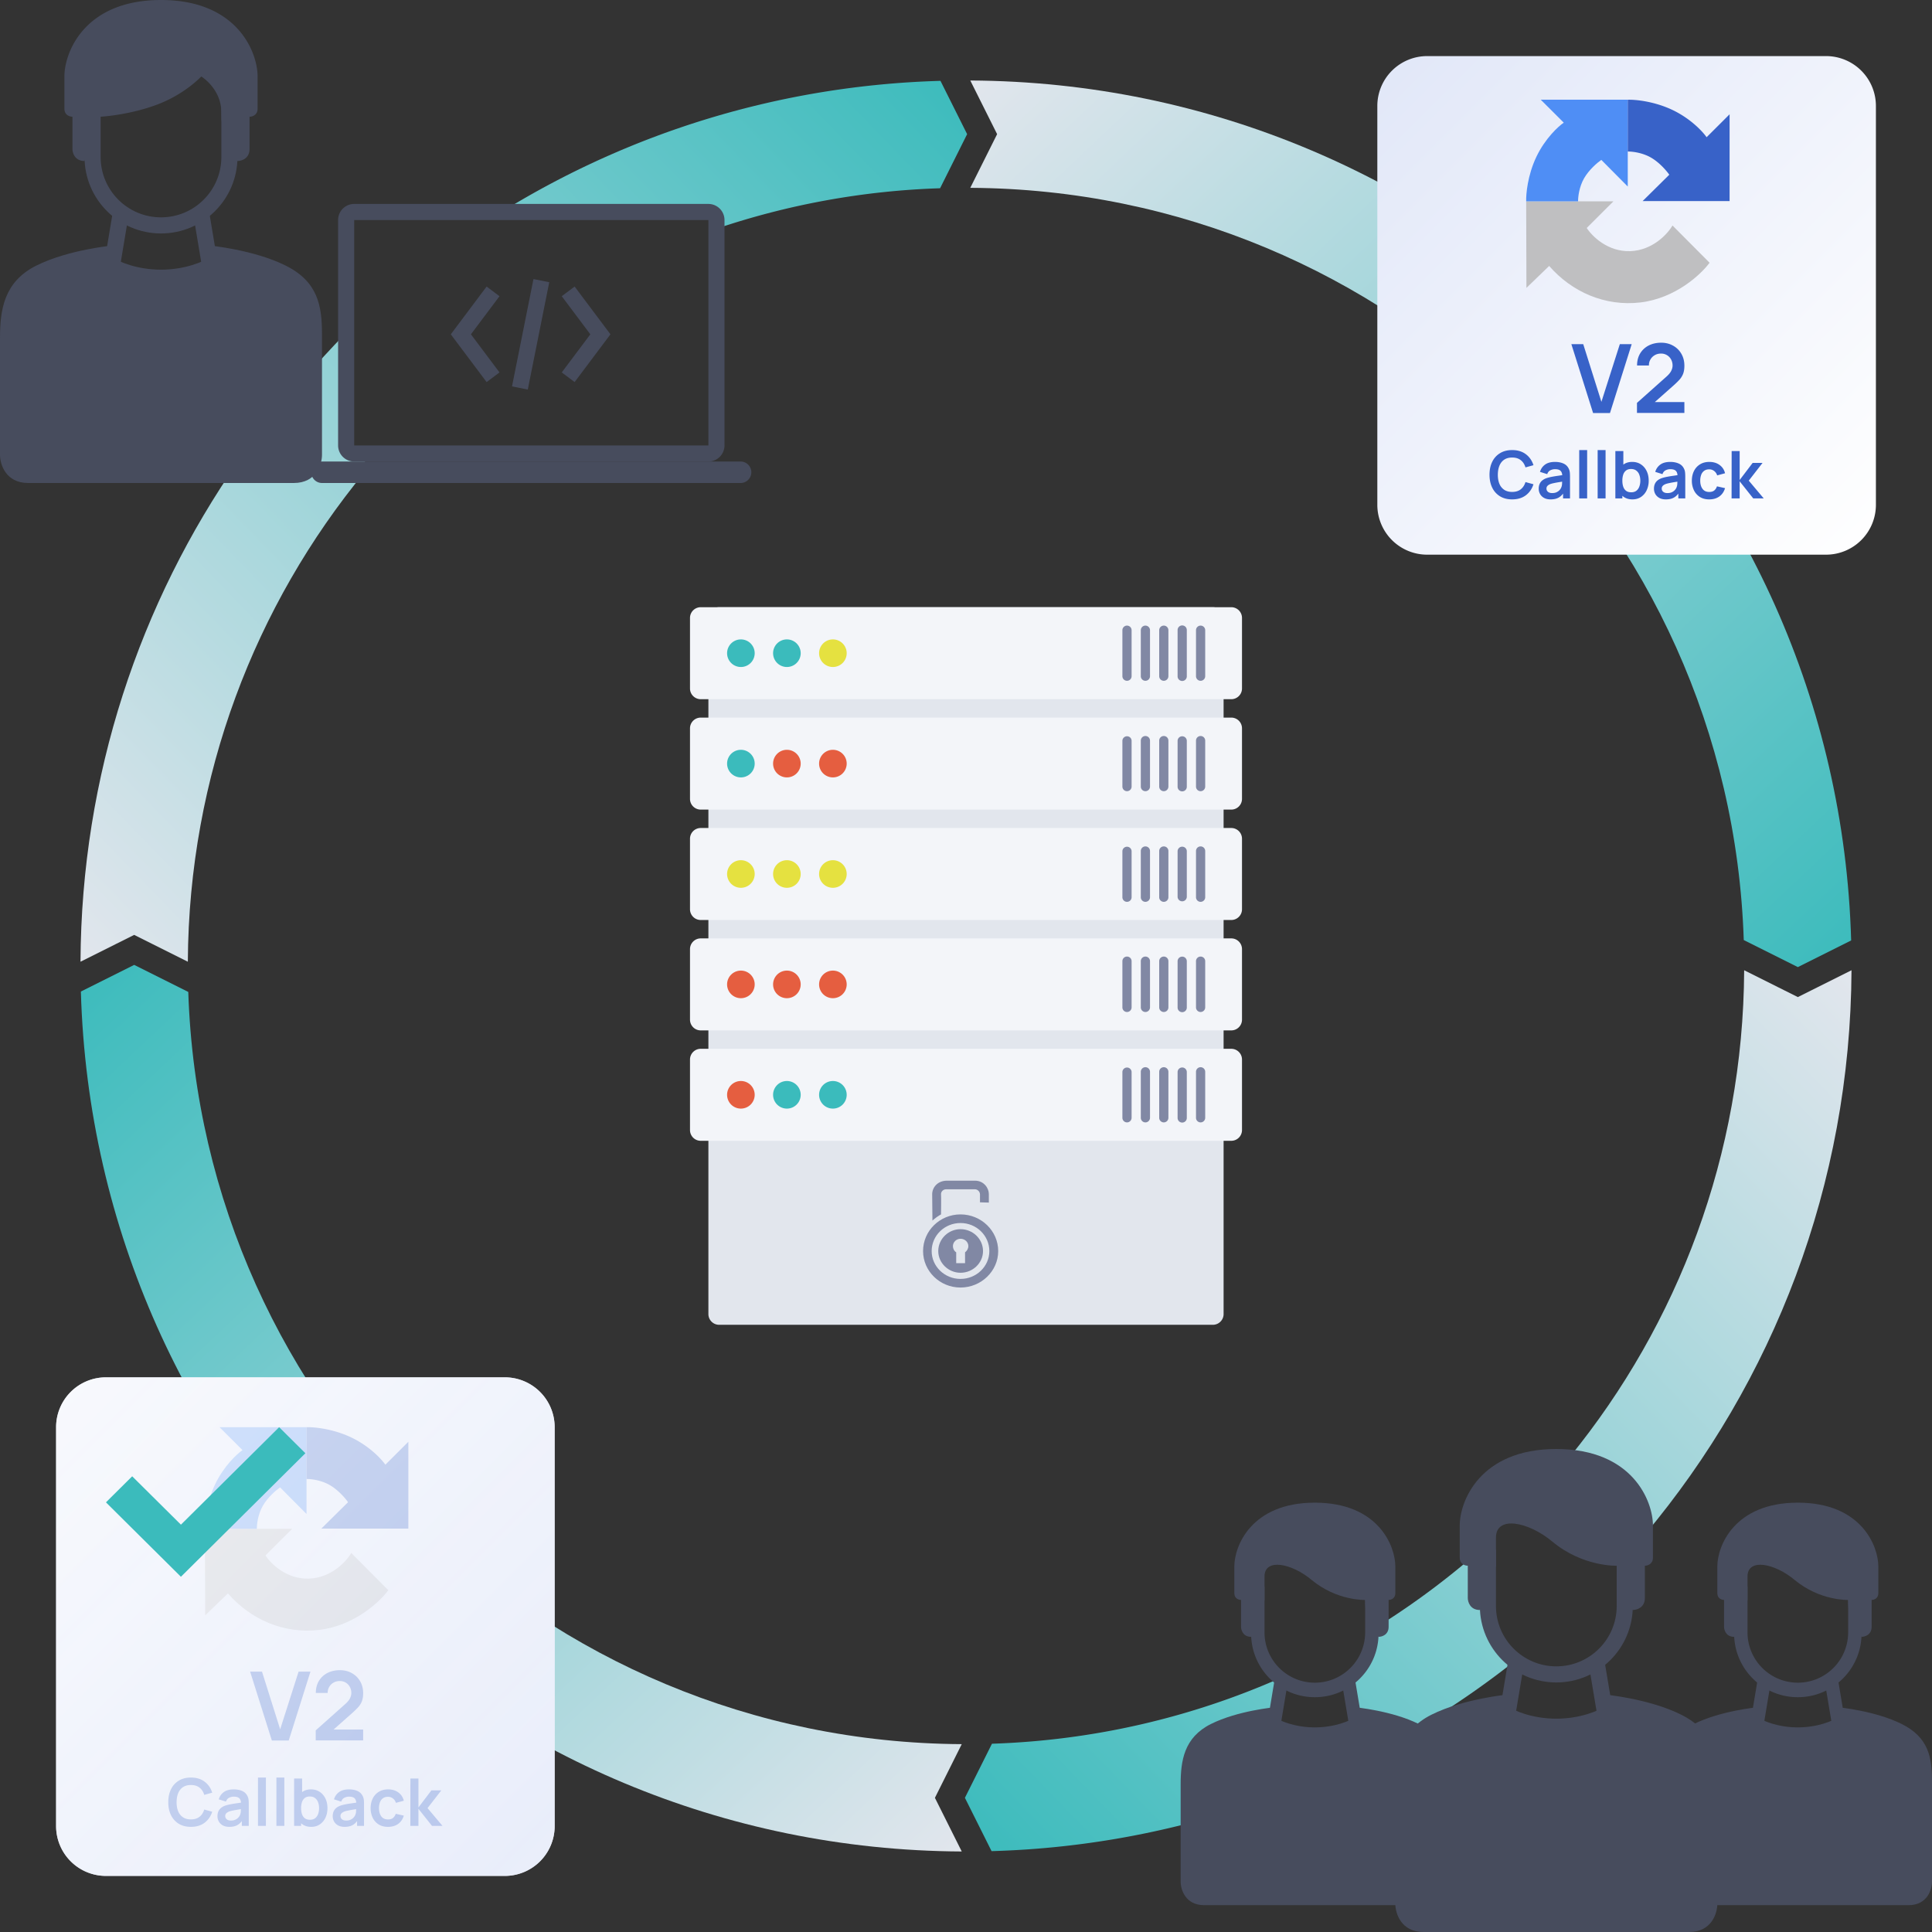 <svg width="310" height="310" fill="none" xmlns="http://www.w3.org/2000/svg"><rect width="100%" height="100%" fill="#333333" stroke="none"/><path d="m30.21 159.162-8.68-4.34-8.553 4.276c2.163 76.348 64.554 137.619 141.34 137.982l-4.305-8.609 4.306-8.613c-67.252-.361-121.919-53.891-124.108-120.696z" fill="url(#a)"/><path d="M263.934 246.225c20.556-24.519 32.987-56.081 33.15-90.542l-8.61 4.305-8.613-4.306c-.159 29.611-10.625 56.783-27.994 78.11l12.067 12.433z" fill="url(#b)"/><path d="m216.142 270.389 3.875 10.978a142.248 142.248 0 0 0 22.82-14.68l-3.875-6.632-2.11-10.763a125.417 125.417 0 0 1-16.835 12.326l-1.291 5.326-2.584 3.445z" fill="url(#c)"/><path d="m159.165 279.791-4.34 8.679 4.277 8.553a141.803 141.803 0 0 0 39.387-6.72l5.598-10.011 1.291-11.012c-14.21 6.273-29.812 9.974-46.213 10.511z" fill="url(#d)"/><path d="m279.796 150.835 8.679 4.34 8.553-4.277c-2.164-76.347-64.555-137.619-141.34-137.981l4.305 8.609-4.307 8.613c67.253.36 121.921 53.89 124.11 120.696z" fill="url(#e)"/><path d="m150.842 30.205 4.339-8.68-4.278-8.552c-25.766.73-49.813 8.32-70.382 21.007h33.146l1.298 2.715a124.514 124.514 0 0 1 35.877-6.49z" fill="url(#f)"/><path d="M55.972 52.958c-.861.861-3.272 3.358-6.028 6.459v15.93h8.611v-2.153l-2.583-.86V52.958z" fill="url(#g)"/><path d="M38.32 73.898c-15.894 22.822-25.262 50.528-25.404 80.414l8.61-4.304 8.613 4.306c.16-29.85 10.795-57.222 28.416-78.625L38.32 73.898z" fill="url(#h)"/><path d="M113.667 99.15c0-.95.771-1.722 1.722-1.722h79.222c.951 0 1.722.772 1.722 1.723v111.698c0 .951-.771 1.722-1.722 1.722h-79.222a1.722 1.722 0 0 1-1.722-1.722V99.15z" fill="#E2E6ED"/><path fill-rule="evenodd" clip-rule="evenodd" d="M154.119 194.857c3.328 0 6.048 2.648 6.048 5.888 0 3.2-2.72 5.847-6.048 5.847-3.329 0-6.008-2.647-6.008-5.847 0-3.24 2.679-5.888 6.008-5.888zm-4.506.988s.366-.316.69-.553c.325-.237.69-.435.69-.435s.041-2.845 0-3.279c0-.395.366-.751.812-.751h4.628c.405 0 .811.356.811.83v1.264l1.421.04v-1.383c0-.909-.771-2.134-2.232-2.134h-4.466c-1.583 0-2.394 1.146-2.394 2.173 0 1.067.04 4.228.04 4.228zm4.506 1.383c1.989 0 3.612 1.58 3.612 3.517 0 1.896-1.623 3.477-3.612 3.477-1.949 0-3.572-1.581-3.572-3.477 0-1.937 1.623-3.517 3.572-3.517zm0 1.541c.69 0 1.258.514 1.258 1.185 0 .395-.243.791-.528.988v1.739h-1.42v-1.739c-.325-.197-.528-.593-.528-.988 0-.671.568-1.185 1.218-1.185zm0-2.529c2.557 0 4.627 2.015 4.627 4.505 0 2.449-2.07 4.464-4.627 4.464s-4.628-2.015-4.628-4.464c0-2.49 2.071-4.505 4.628-4.505z" fill="#8188A4"/><path d="M110.714 170.008c0-.951.771-1.722 1.723-1.722h85.127c.951 0 1.722.771 1.722 1.722v11.317c0 .951-.771 1.723-1.722 1.723h-85.127a1.723 1.723 0 0 1-1.723-1.723v-11.317z" fill="#F3F5F9"/><path d="M191.905 171.976a.74.74 0 0 1 .738-.738.74.74 0 0 1 .738.738v7.381a.74.74 0 0 1-.738.738.74.74 0 0 1-.738-.738v-7.381zm-2.953 0a.74.74 0 0 1 1.477 0v7.381a.739.739 0 1 1-1.477 0v-7.381zm-2.952 0a.74.74 0 0 1 .738-.738.74.74 0 0 1 .738.738v7.381a.74.74 0 0 1-.738.738.74.74 0 0 1-.738-.738v-7.381zm-2.952 0a.74.74 0 0 1 .738-.738.74.74 0 0 1 .738.738v7.381a.74.74 0 0 1-.738.738.74.74 0 0 1-.738-.738v-7.381zm-2.953 0a.74.74 0 0 1 1.476 0v7.381a.74.74 0 0 1-.738.738.74.74 0 0 1-.738-.738v-7.381z" fill="#8188A4"/><path d="M118.833 177.881a2.214 2.214 0 1 0 0-4.427 2.214 2.214 0 0 0 0 4.427z" fill="#E55E40"/><path d="M126.214 177.881a2.214 2.214 0 1 0 0-4.427 2.214 2.214 0 0 0 0 4.427zm7.381 0a2.214 2.214 0 1 0 0-4.427 2.214 2.214 0 0 0 0 4.427z" fill="#3BBBBC"/><path d="M110.714 152.294c0-.951.771-1.723 1.723-1.723h85.127c.951 0 1.722.772 1.722 1.723v11.317c0 .951-.771 1.722-1.722 1.722h-85.127a1.714 1.714 0 0 1-1.218-.504 1.732 1.732 0 0 1-.505-1.218v-11.317z" fill="#F3F5F9"/><path d="M191.905 154.262a.739.739 0 1 1 1.476 0v7.381a.74.74 0 0 1-.738.738.74.74 0 0 1-.738-.738v-7.381zm-2.953 0a.739.739 0 1 1 1.477 0v7.381a.739.739 0 1 1-1.477 0v-7.381zm-2.952 0a.739.739 0 1 1 1.476 0v7.381a.74.74 0 0 1-.738.738.74.74 0 0 1-.738-.738v-7.381zm-2.952 0a.739.739 0 1 1 1.476 0v7.381a.74.74 0 0 1-.738.738.74.74 0 0 1-.738-.738v-7.381zm-2.953 0a.739.739 0 1 1 1.476 0v7.381a.74.74 0 0 1-.738.738.74.74 0 0 1-.738-.738v-7.381z" fill="#8188A4"/><path d="M118.833 160.166a2.214 2.214 0 1 0 0-4.427 2.214 2.214 0 0 0 0 4.427zm7.381 0a2.214 2.214 0 1 0 0-4.427 2.214 2.214 0 0 0 0 4.427zm7.381 0a2.214 2.214 0 1 0 0-4.427 2.214 2.214 0 0 0 0 4.427z" fill="#E55E40"/><path d="M110.714 134.579c0-.951.771-1.722 1.723-1.722h85.127c.951 0 1.722.771 1.722 1.722v11.318c0 .951-.771 1.722-1.722 1.722h-85.127a1.714 1.714 0 0 1-1.218-.504 1.732 1.732 0 0 1-.505-1.218v-11.318z" fill="#F3F5F9"/><path d="M191.905 136.547a.74.74 0 0 1 .738-.738.74.74 0 0 1 .738.738v7.381a.737.737 0 0 1-.202.547.743.743 0 0 1-.536.231.743.743 0 0 1-.738-.778v-7.381zm-2.953 0a.74.74 0 0 1 1.477 0v7.381a.742.742 0 0 1-.739.693.742.742 0 0 1-.738-.693v-7.381zm-2.952 0a.74.74 0 0 1 .738-.738.74.74 0 0 1 .738.738v7.381a.739.739 0 1 1-1.476 0v-7.381zm-2.952 0a.74.74 0 0 1 .738-.738.74.74 0 0 1 .738.738v7.381a.737.737 0 0 1-.202.547.743.743 0 0 1-.536.231.743.743 0 0 1-.738-.778v-7.381zm-2.953 0a.74.74 0 0 1 1.476 0v7.381a.739.739 0 1 1-1.476 0v-7.381z" fill="#8188A4"/><path d="M118.833 142.452a2.214 2.214 0 1 0 0-4.427 2.214 2.214 0 0 0 0 4.427zm7.381 0a2.214 2.214 0 1 0 0-4.427 2.214 2.214 0 0 0 0 4.427zm7.381 0a2.214 2.214 0 1 0 0-4.427 2.214 2.214 0 0 0 0 4.427z" fill="#E5E140"/><path d="M110.714 116.865c0-.951.771-1.722 1.723-1.722h85.127c.951 0 1.722.771 1.722 1.722v11.317c0 .952-.771 1.723-1.722 1.723h-85.127a1.72 1.72 0 0 1-1.723-1.723v-11.317z" fill="#F3F5F9"/><path d="M191.905 118.833a.74.74 0 0 1 .738-.738.74.74 0 0 1 .738.738v7.381a.74.74 0 0 1-.738.738.74.74 0 0 1-.738-.738v-7.381zm-2.953 0a.74.74 0 0 1 1.477 0v7.381a.739.739 0 1 1-1.477 0v-7.381zm-2.952 0a.74.74 0 0 1 .738-.738.74.74 0 0 1 .738.738v7.381a.74.74 0 0 1-.738.738.74.74 0 0 1-.738-.738v-7.381zm-2.952 0a.74.74 0 0 1 .738-.738.74.74 0 0 1 .738.738v7.381a.74.74 0 0 1-.738.738.74.74 0 0 1-.738-.738v-7.381zm-2.953 0a.743.743 0 0 1 1.247-.498.743.743 0 0 1 .229.498v7.381a.74.74 0 0 1-.738.738.74.74 0 0 1-.738-.738v-7.381z" fill="#8188A4"/><path d="M118.833 124.738a2.214 2.214 0 1 0 0-4.427 2.214 2.214 0 0 0 0 4.427z" fill="#3BBBBC"/><path d="M126.214 124.738a2.214 2.214 0 1 0 0-4.427 2.214 2.214 0 0 0 0 4.427zm7.381 0a2.214 2.214 0 1 0 0-4.427 2.214 2.214 0 0 0 0 4.427z" fill="#E55E40"/><path d="M110.714 99.15c0-.95.771-1.721 1.722-1.721h85.127c.952 0 1.723.77 1.723 1.722v11.317c0 .952-.771 1.723-1.723 1.723h-85.127a1.733 1.733 0 0 1-1.218-.505 1.713 1.713 0 0 1-.504-1.218V99.15z" fill="#F3F5F9"/><path d="M191.905 101.119a.74.74 0 0 1 .738-.738.74.74 0 0 1 .738.738v7.381a.74.74 0 0 1-.738.738.74.74 0 0 1-.738-.738v-7.381zm-2.953 0a.739.739 0 1 1 1.477 0v7.381a.739.739 0 1 1-1.477 0v-7.381zm-2.952 0a.74.74 0 0 1 .738-.738.74.74 0 0 1 .738.738v7.381a.74.74 0 0 1-.738.738.74.74 0 0 1-.738-.738v-7.381zm-2.952 0a.74.74 0 0 1 .738-.738.74.74 0 0 1 .738.738v7.381a.74.74 0 0 1-.738.738.74.74 0 0 1-.738-.738v-7.381zm-2.953 0a.74.74 0 0 1 .738-.738.74.74 0 0 1 .738.738v7.381a.74.74 0 0 1-.738.738.74.74 0 0 1-.738-.738v-7.381z" fill="#8188A4"/><path d="M118.833 107.024a2.214 2.214 0 1 0 0-4.427 2.214 2.214 0 0 0 0 4.427zm7.381 0a2.214 2.214 0 1 0 0-4.427 2.214 2.214 0 0 0 0 4.427z" fill="#3BBBBC"/><path d="M133.595 107.024a2.214 2.214 0 1 0 0-4.427 2.214 2.214 0 0 0 0 4.427z" fill="#E5E140"/><path d="M266.944 301.927c0 1.256.754 3.767 3.768 3.767h35.521c3.013 0 3.767-2.511 3.767-3.767v-16.146c0-3.767-.538-6.996-4.844-9.149-4.305-2.153-10.226-2.691-10.226-2.691-1.076 0-.269.897 0 1.615-.807.538-3.229 1.614-6.458 1.614s-5.651-1.076-6.458-1.614c.448-.718 1.507-1.615 0-1.615 0 0-5.92.538-10.226 2.691-4.323 2.161-4.844 5.92-4.844 9.687v15.608z" fill="#474C5D"/><path fill-rule="evenodd" clip-rule="evenodd" d="M280.399 254.566v7.535a8.075 8.075 0 0 0 16.146 0v-7.535h2.153v7.535c0 5.647-4.578 10.225-10.226 10.225-5.647 0-10.226-4.578-10.226-10.225v-7.535h2.153z" fill="#474C5D"/><path fill-rule="evenodd" clip-rule="evenodd" d="M293.677 268.574a1.08 1.08 0 0 1 1.09.491c.075.12.126.254.149.393l1.076 6.459a1.08 1.08 0 0 1-.492 1.09 1.06 1.06 0 0 1-.392.148 1.06 1.06 0 0 1-.42-.013 1.06 1.06 0 0 1-.67-.478 1.074 1.074 0 0 1-.149-.393l-1.077-6.459a1.08 1.08 0 0 1 .492-1.09 1.09 1.09 0 0 1 .393-.148zm-10.41 0a1.075 1.075 0 0 0-1.239.884l-1.076 6.459a1.08 1.08 0 0 0 .492 1.09 1.066 1.066 0 0 0 .812.135 1.06 1.06 0 0 0 .671-.478 1.09 1.09 0 0 0 .148-.393l1.077-6.459a1.08 1.08 0 0 0-.492-1.09 1.083 1.083 0 0 0-.393-.148z" fill="#474C5D"/><path d="M276.632 261.024c0 .538.323 1.615 1.614 1.615l2.153-5.92v-3.768c0-2.96 4.306-2.152 7.535.539 4.077 3.397 8.611 3.229 8.611 3.229 0 3.875 1.435 5.382 2.153 5.92.538 0 1.614-.323 1.614-1.615v-4.305c.359 0 1.077-.216 1.077-1.077v-4.305c0-3.229-2.691-10.226-12.917-10.226-10.226 0-12.917 6.997-12.917 10.226v4.305c0 .861.718 1.077 1.077 1.077v4.305zm-87.188 40.903c0 1.256.754 3.767 3.768 3.767h35.521c3.013 0 3.767-2.511 3.767-3.767v-16.146c0-3.767-.538-6.996-4.844-9.149-4.305-2.153-10.226-2.691-10.226-2.691-1.076 0-.269.897 0 1.615-.807.538-3.229 1.614-6.458 1.614s-5.651-1.076-6.458-1.614c.448-.718 1.507-1.615 0-1.615 0 0-5.92.538-10.226 2.691-4.323 2.161-4.844 5.92-4.844 9.687v15.608z" fill="#474C5D"/><path fill-rule="evenodd" clip-rule="evenodd" d="M202.899 254.566v7.535a8.075 8.075 0 0 0 16.146 0v-7.535h2.153v7.535c0 5.647-4.578 10.225-10.226 10.225-5.647 0-10.226-4.578-10.226-10.225v-7.535h2.153z" fill="#474C5D"/><path fill-rule="evenodd" clip-rule="evenodd" d="M216.177 268.574a1.08 1.08 0 0 1 1.09.491c.075.12.126.254.149.393l1.076 6.459a1.08 1.08 0 0 1-.492 1.09 1.06 1.06 0 0 1-.392.148 1.06 1.06 0 0 1-.42-.013 1.06 1.06 0 0 1-.67-.478 1.074 1.074 0 0 1-.149-.393l-1.077-6.459a1.08 1.08 0 0 1 .492-1.09 1.09 1.09 0 0 1 .393-.148zm-10.41 0a1.075 1.075 0 0 0-1.239.884l-1.076 6.459a1.08 1.08 0 0 0 .492 1.09 1.066 1.066 0 0 0 .812.135 1.06 1.06 0 0 0 .671-.478 1.09 1.09 0 0 0 .148-.393l1.077-6.459a1.08 1.08 0 0 0-.492-1.09 1.083 1.083 0 0 0-.393-.148z" fill="#474C5D"/><path d="M199.132 261.024c0 .538.323 1.615 1.614 1.615l2.153-5.92v-3.768c0-2.96 4.306-2.152 7.535.539 4.077 3.397 8.611 3.229 8.611 3.229 0 3.875 1.435 5.382 2.153 5.92.538 0 1.614-.323 1.614-1.615v-4.305c.359 0 1.077-.216 1.077-1.077v-4.305c0-3.229-2.691-10.226-12.917-10.226-10.226 0-12.917 6.997-12.917 10.226v4.305c0 .861.718 1.077 1.077 1.077v4.305zm24.757 44.455c0 1.507.904 4.521 4.521 4.521h42.625c3.616 0 4.52-3.014 4.52-4.521v-19.375c0-4.521-.645-8.396-5.812-10.979-5.167-2.583-12.271-3.229-12.271-3.229-1.292 0-.323 1.076 0 1.937-.969.646-3.875 1.938-7.75 1.938s-6.781-1.292-7.75-1.938c.538-.861 1.808-1.937 0-1.937 0 0-7.104.646-12.271 3.229-5.187 2.594-5.812 7.104-5.812 11.625v18.729z" fill="#474C5D"/><path fill-rule="evenodd" clip-rule="evenodd" d="M240.035 248.646v9.042c0 5.35 4.337 9.687 9.687 9.687s9.688-4.337 9.688-9.687v-9.042h2.583v9.042c0 6.776-5.494 12.27-12.271 12.27-6.777 0-12.271-5.494-12.271-12.27v-9.042h2.584z" fill="#474C5D"/><path fill-rule="evenodd" clip-rule="evenodd" d="M255.968 265.455a1.293 1.293 0 0 1 1.487 1.062l1.291 7.75a1.297 1.297 0 0 1-.591 1.308 1.29 1.29 0 0 1-1.957-.884l-1.292-7.75a1.293 1.293 0 0 1 1.062-1.486zm-12.492 0a1.278 1.278 0 0 0-.963.223 1.295 1.295 0 0 0-.523.839l-1.292 7.75a1.296 1.296 0 0 0 1.068 1.452 1.294 1.294 0 0 0 1.48-1.028l1.292-7.75a1.293 1.293 0 0 0-1.062-1.486z" fill="#474C5D"/><path d="M235.514 256.396c0 .646.387 1.937 1.937 1.937l2.584-7.104v-4.521c0-3.552 5.166-2.583 9.041.646 4.893 4.077 10.334 3.875 10.334 3.875 0 4.65 1.722 6.459 2.583 7.104.646 0 1.937-.387 1.937-1.937v-5.167c.431 0 1.292-.258 1.292-1.291v-5.167c0-3.875-3.229-12.271-15.5-12.271s-15.5 8.396-15.5 12.271v5.167c0 1.033.861 1.291 1.292 1.291v5.167zM0 72.98c0 1.506.904 4.52 4.52 4.52h42.626c3.617 0 4.52-3.014 4.52-4.52V53.603c0-4.52-.645-8.396-5.812-10.979-5.166-2.583-12.27-3.23-12.27-3.23-1.292 0-.324 1.077 0 1.938-.97.646-3.876 1.938-7.75 1.938-3.876 0-6.782-1.292-7.75-1.938.538-.86 1.808-1.937 0-1.937 0 0-7.105.646-12.271 3.229C.625 45.219 0 49.729 0 54.25v18.73z" fill="#474C5D"/><path fill-rule="evenodd" clip-rule="evenodd" d="M16.146 9.042v16.145c0 5.35 4.337 9.688 9.687 9.688s9.688-4.337 9.688-9.688V9.043h2.583v16.145c0 6.777-5.494 12.271-12.27 12.271-6.778 0-12.271-5.493-12.271-12.27V9.041l2.583.001z" fill="#474C5D"/><path fill-rule="evenodd" clip-rule="evenodd" d="M32.08 32.955a1.292 1.292 0 0 1 1.486 1.062l1.29 7.75a1.292 1.292 0 0 1-2.547.424l-1.291-7.75a1.293 1.293 0 0 1 1.06-1.486h.002zm-12.493 0a1.29 1.29 0 0 0-1.486 1.062l-1.292 7.75a1.294 1.294 0 0 0 1.569 1.503 1.293 1.293 0 0 0 .979-1.079l1.292-7.75a1.29 1.29 0 0 0-1.062-1.486z" fill="#474C5D"/><path d="M11.625 23.896c0 .646.387 1.937 1.938 1.937l2.583-7.104s4.52-.242 9.041-1.937c4.521-1.696 7.105-4.521 7.105-4.521s3.229 1.937 3.229 5.812c0 4.65 1.722 7.105 2.583 7.75.646 0 1.938-.387 1.938-1.937v-5.167c.43 0 1.291-.258 1.291-1.291V12.27c0-3.874-3.229-12.27-15.5-12.27-12.27 0-15.5 8.396-15.5 12.27v5.168c0 1.033.861 1.291 1.292 1.291v5.167zm38.319 51.882c0-.951.771-1.723 1.723-1.723h67.166a1.722 1.722 0 1 1 0 3.445H51.667a1.723 1.723 0 0 1-1.723-1.722z" fill="#474C5D"/><path fill-rule="evenodd" clip-rule="evenodd" d="M113.667 35.306H56.833v36.166h56.834V35.306zm-56.834-2.584a2.582 2.582 0 0 0-2.583 2.584v36.166a2.585 2.585 0 0 0 2.583 2.584h56.834a2.586 2.586 0 0 0 2.583-2.584V35.306a2.585 2.585 0 0 0-2.583-2.584H56.833z" fill="#474C5D"/><path fill-rule="evenodd" clip-rule="evenodd" d="m82.154 62 3.444-17.222 2.533.507-3.444 17.222L82.154 62zm12.568-8.358-4.585-6.114 2.067-1.55 5.747 7.664-5.747 7.664-2.067-1.55 4.585-6.114zm-19.159 0 4.585 6.114-2.067 1.55-5.748-7.664 5.748-7.664 2.067 1.55-4.585 6.114z" fill="#474C5D"/><path d="M221 17a8.001 8.001 0 0 1 8-8h64a8 8 0 0 1 8 8v64a8.001 8.001 0 0 1-8 8h-64a8 8 0 0 1-8-8V17z" fill="url(#i)"/><path d="M258.883 32.304h-13.999l.039 13.89 3.649-3.522c3.648 4.195 8.986 6.522 14.634 5.857 5.647-.665 9.755-4.524 11.104-6.371l-5.949-5.976c-.753 1.32-3.165 3.99-6.781 4.116-3.617.127-6.16-2.427-6.98-3.72l4.283-4.274z" fill="#BFBFC1"/><path d="M247.224 16h13.959v13.93l-4.243-4.274c-.595.409-1.983 1.575-2.776 2.968-.793 1.393-.965 3.02-.952 3.68h-8.328c-.039-1.16.23-4.179 1.626-7.123s3.516-4.894 4.402-5.5L247.224 16z" fill="#4F8EF5"/><path d="M277.522 18.338v13.93h-13.959l4.283-4.234c-.41-.594-1.578-1.979-2.974-2.77-1.396-.792-3.028-.963-3.688-.95v-8.31c1.163-.04 4.187.229 7.138 1.622 2.95 1.393 4.904 3.509 5.512 4.393l3.688-3.68zM255.62 66.274l-3.486-11.055h1.904l2.917 9.258 2.956-9.258h1.904l-3.486 11.055h-2.709zm7.041-.016v-1.612l4.729-4.214c.368-.328.624-.638.768-.93.143-.29.215-.572.215-.844a2 2 0 0 0-.238-.982 1.802 1.802 0 0 0-1.62-.944c-.384 0-.724.09-1.021.268-.292.174-.52.407-.683.699a1.784 1.784 0 0 0-.231.944h-1.904c0-.737.164-1.38.492-1.927a3.414 3.414 0 0 1 1.366-1.274c.584-.302 1.257-.453 2.019-.453.706 0 1.341.159 1.904.476a3.423 3.423 0 0 1 1.328 1.305c.322.553.484 1.19.484 1.911 0 .528-.072.97-.215 1.329a3.138 3.138 0 0 1-.645.99c-.282.302-.632.637-1.052 1.005l-3.355 2.971-.168-.46h5.435v1.742h-7.608zM242.635 80.13c-.76 0-1.411-.166-1.952-.497a3.304 3.304 0 0 1-1.25-1.392c-.289-.595-.433-1.284-.433-2.068s.144-1.474.433-2.068a3.27 3.27 0 0 1 1.25-1.387c.541-.334 1.192-.501 1.952-.501.875 0 1.605.22 2.189.659.583.436.993 1.025 1.229 1.767l-1.282.353c-.148-.495-.399-.882-.754-1.16-.356-.281-.816-.422-1.382-.422-.51 0-.936.114-1.277.343-.338.228-.593.55-.765.965-.169.412-.255.895-.258 1.45 0 .556.084 1.042.253 1.457a2.1 2.1 0 0 0 .77.96c.341.228.767.343 1.277.343.566 0 1.026-.141 1.382-.422.355-.282.606-.669.754-1.16l1.282.353c-.236.742-.646 1.332-1.229 1.772-.584.436-1.314.654-2.189.654zm6.169 0c-.411 0-.76-.078-1.044-.233a1.636 1.636 0 0 1-.649-.628 1.747 1.747 0 0 1-.217-.86c0-.274.046-.52.138-.738.091-.222.232-.412.422-.57a2.21 2.21 0 0 1 .738-.395 7.04 7.04 0 0 1 .802-.2c.309-.06.643-.115 1.002-.164.362-.053.74-.11 1.134-.17l-.453.26c.003-.395-.085-.685-.264-.871-.179-.187-.482-.28-.907-.28-.257 0-.505.06-.744.18s-.406.325-.501.617l-1.161-.364c.141-.482.408-.869.802-1.16.397-.293.932-.438 1.604-.438.506 0 .951.082 1.334.248.387.165.674.436.86.812.102.2.164.406.185.617.021.207.031.434.031.68v3.498h-1.113v-1.234l.185.2c-.257.411-.558.714-.902.907-.341.19-.769.285-1.282.285zm.253-1.014c.289 0 .535-.05.739-.153.204-.102.365-.226.485-.374a1.3 1.3 0 0 0 .248-.417c.067-.162.104-.346.111-.554.01-.21.016-.381.016-.511l.39.116c-.383.06-.712.112-.987.158-.274.046-.509.09-.706.132a4.546 4.546 0 0 0-.523.132 1.625 1.625 0 0 0-.374.184.828.828 0 0 0-.238.243.64.64 0 0 0-.079.322c0 .14.036.265.106.374a.73.73 0 0 0 .306.253c.137.064.306.095.506.095zm4.338.854v-7.753h1.271v7.754h-1.271zm2.957 0v-7.753h1.271v7.754h-1.271zm5.589.16c-.555 0-1.021-.133-1.398-.396a2.425 2.425 0 0 1-.849-1.077 3.965 3.965 0 0 1-.285-1.535c0-.573.095-1.086.285-1.54.19-.454.468-.81.833-1.07.37-.265.825-.396 1.367-.396.538 0 1.004.131 1.398.395.397.26.705.617.923 1.071.218.45.327.964.327 1.54a3.54 3.54 0 0 1-.322 1.535 2.625 2.625 0 0 1-.907 1.077c-.391.263-.848.395-1.372.395zm-2.748-.16v-7.595h1.282v3.597h-.159v3.999h-1.123zm2.553-.98c.331 0 .603-.083.818-.248.214-.166.372-.389.474-.67.106-.285.159-.602.159-.95a2.65 2.65 0 0 0-.159-.939 1.443 1.443 0 0 0-.49-.675c-.222-.169-.503-.253-.844-.253-.324 0-.587.08-.791.237a1.354 1.354 0 0 0-.454.654 3.018 3.018 0 0 0-.143.976c0 .37.048.695.143.976.098.282.251.501.459.66.211.154.487.232.828.232zm5.552 1.14c-.412 0-.76-.078-1.045-.233a1.643 1.643 0 0 1-.649-.628 1.746 1.746 0 0 1-.216-.86c0-.274.046-.52.137-.738.092-.222.232-.412.422-.57.19-.162.436-.293.739-.395a6.82 6.82 0 0 1 .801-.2c.31-.06.644-.115 1.003-.164.362-.053.74-.11 1.134-.17l-.454.26c.004-.395-.084-.685-.264-.871-.179-.187-.481-.28-.907-.28-.257 0-.504.06-.744.18-.239.12-.406.325-.501.617l-1.16-.364c.14-.482.408-.869.802-1.16.397-.293.931-.438 1.603-.438.507 0 .951.082 1.335.248.387.165.673.436.86.812.102.2.163.406.184.617.021.207.032.434.032.68v3.498h-1.113v-1.234l.184.2c-.256.411-.557.714-.902.907-.341.19-.768.285-1.281.285zm.253-1.014c.288 0 .534-.05.738-.153.204-.102.366-.226.486-.374.123-.148.205-.287.248-.417a1.6 1.6 0 0 0 .11-.554c.011-.21.016-.381.016-.511l.39.116c-.383.06-.712.112-.986.158s-.51.09-.707.132a4.473 4.473 0 0 0-.522.132 1.614 1.614 0 0 0-.375.184.812.812 0 0 0-.237.243.63.63 0 0 0-.079.322c0 .14.035.265.105.374.071.106.173.19.306.253.138.064.306.095.507.095zm6.706 1.014c-.587 0-1.088-.131-1.503-.391a2.603 2.603 0 0 1-.955-1.076 3.557 3.557 0 0 1-.332-1.54c.003-.584.117-1.101.343-1.552a2.59 2.59 0 0 1 .97-1.065c.419-.26.916-.39 1.493-.39.647 0 1.194.163 1.641.49.45.324.743.767.88 1.33l-1.266.342a1.38 1.38 0 0 0-.49-.712 1.265 1.265 0 0 0-.781-.258c-.33 0-.603.079-.817.237a1.35 1.35 0 0 0-.475.644 2.666 2.666 0 0 0-.153.933c0 .542.121.98.364 1.314.242.334.603.501 1.081.501.338 0 .603-.077.797-.232.197-.155.344-.378.443-.67l1.297.29c-.175.58-.483 1.027-.923 1.34-.439.31-.977.464-1.614.464zm3.584-.16.011-7.595h1.287v4.642l2.083-2.743h1.588l-2.21 2.848 2.4 2.849h-1.683l-2.178-2.743v2.743h-1.298z" fill="#3862C8"/><path d="M9 229a8 8 0 0 1 8-8h64a8.001 8.001 0 0 1 8 8v64a8 8 0 0 1-8 8H17a8.001 8.001 0 0 1-8-8v-64z" fill="url(#j)"/><path d="M46.883 245.304h-14l.04 13.891 3.649-3.523c3.648 4.195 8.986 6.522 14.634 5.857 5.647-.664 9.755-4.524 11.104-6.371l-5.949-5.976c-.753 1.32-3.165 3.989-6.781 4.116-3.617.127-6.16-2.427-6.98-3.72l4.283-4.274z" fill="#BFBFC1"/><path d="M35.224 229h13.96v13.93l-4.244-4.274c-.595.409-1.983 1.575-2.776 2.968-.793 1.393-.965 3.021-.952 3.68h-8.328c-.04-1.16.23-4.179 1.626-7.123s3.516-4.894 4.402-5.501L35.224 229z" fill="#4F8EF5"/><path d="M65.522 231.338v13.93H51.563l4.283-4.234c-.41-.594-1.578-1.979-2.974-2.77-1.396-.792-3.028-.963-3.688-.95v-8.31c1.163-.04 4.187.229 7.138 1.622 2.95 1.393 4.904 3.509 5.512 4.393l3.688-3.681zM43.62 279.274l-3.486-11.055h1.904l2.917 9.258 2.956-9.258h1.904l-3.485 11.055h-2.71zm7.041-.016v-1.612l4.729-4.214c.368-.328.624-.637.768-.929.143-.292.215-.573.215-.845a2 2 0 0 0-.238-.982 1.785 1.785 0 0 0-1.62-.944c-.384 0-.724.089-1.021.268-.292.174-.52.407-.683.699a1.78 1.78 0 0 0-.23.944h-1.905c0-.737.164-1.379.492-1.927a3.42 3.42 0 0 1 1.366-1.274c.584-.302 1.257-.453 2.02-.453.706 0 1.34.159 1.903.476a3.424 3.424 0 0 1 1.328 1.305c.323.553.484 1.19.484 1.911 0 .528-.072.97-.215 1.328a3.109 3.109 0 0 1-.645.991c-.282.302-.632.637-1.052 1.005l-3.355 2.971-.168-.46h5.435v1.742H50.66zm-20.027 13.871c-.76 0-1.41-.165-1.951-.496a3.313 3.313 0 0 1-1.25-1.392c-.289-.595-.433-1.284-.433-2.068s.144-1.474.433-2.068a3.276 3.276 0 0 1 1.25-1.387c.541-.334 1.192-.501 1.951-.501.876 0 1.606.219 2.19.659.583.436.993 1.025 1.229 1.767l-1.282.354c-.148-.496-.4-.883-.754-1.161-.356-.281-.816-.422-1.383-.422-.51 0-.935.114-1.276.343-.338.228-.593.55-.765.965-.169.412-.255.895-.258 1.451 0 .555.084 1.041.253 1.456a2.1 2.1 0 0 0 .77.96c.341.228.767.343 1.276.343.567 0 1.027-.141 1.383-.422.355-.282.606-.668.754-1.161l1.282.354c-.236.742-.646 1.332-1.23 1.772-.583.436-1.313.654-2.189.654zm6.17 0c-.411 0-.76-.077-1.044-.232a1.636 1.636 0 0 1-.65-.628 1.744 1.744 0 0 1-.216-.86c0-.274.046-.52.138-.738.091-.222.232-.412.422-.57a2.22 2.22 0 0 1 .738-.395c.229-.074.496-.141.802-.201.31-.06.644-.114 1.002-.163.362-.053.74-.109 1.134-.169l-.453.258c.003-.394-.085-.684-.264-.87-.18-.186-.482-.28-.907-.28-.257 0-.505.06-.744.18-.24.119-.406.325-.501.617l-1.16-.364c.14-.482.407-.869.801-1.161.397-.291.932-.437 1.604-.437.506 0 .95.082 1.334.247.387.166.674.437.86.813.102.2.163.406.185.617.02.208.031.434.031.681v3.497h-1.113v-1.234l.185.2c-.257.411-.557.714-.902.907-.341.19-.769.285-1.282.285zm.253-1.013c.289 0 .535-.051.739-.153.204-.102.365-.226.485-.374a1.3 1.3 0 0 0 .248-.417 1.58 1.58 0 0 0 .11-.554c.011-.211.017-.381.017-.511l.39.116c-.383.059-.712.112-.986.158a16.5 16.5 0 0 0-.707.132 4.225 4.225 0 0 0-.523.132 1.598 1.598 0 0 0-.374.184.819.819 0 0 0-.238.243.632.632 0 0 0-.079.322c0 .14.035.265.106.374.07.106.172.19.306.253.137.064.306.095.506.095zm4.338.855v-7.754h1.271v7.754h-1.27zm2.957 0v-7.754h1.271v7.754h-1.271zm5.589.158c-.556 0-1.021-.132-1.398-.396a2.416 2.416 0 0 1-.849-1.076 3.963 3.963 0 0 1-.285-1.535c0-.573.095-1.086.285-1.54.19-.454.468-.811.834-1.071.369-.264.824-.395 1.366-.395.538 0 1.004.131 1.398.395.397.26.705.617.923 1.071.218.45.327.964.327 1.54 0 .57-.108 1.082-.322 1.535a2.61 2.61 0 0 1-.907 1.076c-.39.264-.848.396-1.372.396zm-2.748-.158v-7.596h1.282v3.597h-.159v3.999h-1.123zm2.553-.981c.33 0 .603-.083.818-.248.214-.165.372-.389.474-.67.106-.285.159-.601.159-.95a2.65 2.65 0 0 0-.159-.939 1.446 1.446 0 0 0-.49-.675c-.222-.169-.503-.253-.844-.253-.324 0-.587.079-.791.237a1.36 1.36 0 0 0-.454.654 3.024 3.024 0 0 0-.143.976c0 .37.048.695.143.976.098.282.251.501.459.66.21.154.487.232.828.232zm5.552 1.139c-.412 0-.76-.077-1.045-.232a1.636 1.636 0 0 1-.649-.628 1.744 1.744 0 0 1-.216-.86c0-.274.046-.52.137-.738.092-.222.232-.412.422-.57.19-.162.436-.293.739-.395.228-.074.495-.141.801-.201.31-.06.644-.114 1.003-.163.362-.053.74-.109 1.134-.169l-.454.258c.004-.394-.084-.684-.264-.87-.179-.186-.481-.28-.907-.28-.257 0-.505.06-.744.18-.239.119-.406.325-.5.617l-1.161-.364c.14-.482.408-.869.802-1.161.397-.291.931-.437 1.603-.437.507 0 .951.082 1.335.247.387.166.673.437.86.813.102.2.163.406.184.617.021.208.032.434.032.681v3.497h-1.113v-1.234l.184.2c-.256.411-.557.714-.902.907-.34.19-.768.285-1.281.285zm.253-1.013c.288 0 .534-.051.738-.153.204-.102.366-.226.486-.374.123-.148.205-.287.248-.417a1.6 1.6 0 0 0 .11-.554c.01-.211.016-.381.016-.511l.39.116c-.383.059-.712.112-.986.158s-.51.09-.707.132a4.225 4.225 0 0 0-.522.132 1.6 1.6 0 0 0-.375.184.818.818 0 0 0-.237.243.632.632 0 0 0-.08.322c0 .14.036.265.106.374a.73.73 0 0 0 .306.253c.138.064.306.095.507.095zm6.706 1.013c-.587 0-1.088-.13-1.503-.39a2.604 2.604 0 0 1-.955-1.076 3.565 3.565 0 0 1-.332-1.541c.003-.583.117-1.1.343-1.551a2.59 2.59 0 0 1 .97-1.065c.419-.26.916-.39 1.493-.39.647 0 1.194.163 1.64.49.45.324.744.767.882 1.329l-1.267.343a1.381 1.381 0 0 0-.49-.712 1.265 1.265 0 0 0-.78-.258c-.331 0-.604.079-.818.237a1.348 1.348 0 0 0-.475.644 2.661 2.661 0 0 0-.153.933c0 .542.121.98.364 1.314.242.334.603.501 1.081.501.338 0 .603-.077.797-.232.197-.155.344-.378.443-.67l1.297.29c-.175.58-.483 1.027-.923 1.34-.44.309-.977.464-1.614.464zm3.584-.158.01-7.596h1.288v4.642l2.083-2.743h1.588l-2.21 2.848 2.4 2.849h-1.683l-2.178-2.743v2.743H65.84z" fill="#3862C8"/><path opacity=".75" d="M9 229a8 8 0 0 1 8-8h64a8.001 8.001 0 0 1 8 8v64a8 8 0 0 1-8 8H17a8.001 8.001 0 0 1-8-8v-64z" fill="url(#k)"/><path fill-rule="evenodd" clip-rule="evenodd" d="M49 233.179 29.03 253 17 241.06l4.21-4.18 7.82 7.761L44.79 229l4.21 4.179z" fill="#3BBBBC"/><defs><linearGradient id="a" x1="12.955" y1="154.537" x2="150.759" y2="300.609" gradientUnits="userSpaceOnUse"><stop stop-color="#3BBBBC"/><stop offset="1" stop-color="#E2E6ED"/></linearGradient><linearGradient id="b" x1="155.003" y1="297.083" x2="298.889" y2="157.722" gradientUnits="userSpaceOnUse"><stop stop-color="#3BBBBC"/><stop offset="1" stop-color="#E2E6ED"/></linearGradient><linearGradient id="c" x1="155.003" y1="297.083" x2="298.889" y2="157.722" gradientUnits="userSpaceOnUse"><stop stop-color="#3BBBBC"/><stop offset="1" stop-color="#E2E6ED"/></linearGradient><linearGradient id="d" x1="155.003" y1="297.083" x2="298.889" y2="157.722" gradientUnits="userSpaceOnUse"><stop stop-color="#3BBBBC"/><stop offset="1" stop-color="#E2E6ED"/></linearGradient><linearGradient id="e" x1="297.045" y1="155.463" x2="159.241" y2="9.391" gradientUnits="userSpaceOnUse"><stop stop-color="#3BBBBC"/><stop offset="1" stop-color="#E2E6ED"/></linearGradient><linearGradient id="f" x1="155.463" y1="12.955" x2="11.155" y2="152.677" gradientUnits="userSpaceOnUse"><stop stop-color="#3BBBBC"/><stop offset="1" stop-color="#E2E6ED"/></linearGradient><linearGradient id="g" x1="155.463" y1="12.955" x2="11.155" y2="152.677" gradientUnits="userSpaceOnUse"><stop stop-color="#3BBBBC"/><stop offset="1" stop-color="#E2E6ED"/></linearGradient><linearGradient id="h" x1="155.463" y1="12.955" x2="11.155" y2="152.677" gradientUnits="userSpaceOnUse"><stop stop-color="#3BBBBC"/><stop offset="1" stop-color="#E2E6ED"/></linearGradient><linearGradient id="i" x1="221" y1="9" x2="301" y2="89" gradientUnits="userSpaceOnUse"><stop stop-color="#E1E7F8"/><stop offset="1" stop-color="#fff"/></linearGradient><linearGradient id="j" x1="9" y1="221" x2="89" y2="301" gradientUnits="userSpaceOnUse"><stop stop-color="#E1E7F8"/><stop offset="1" stop-color="#fff"/></linearGradient><linearGradient id="k" x1="89" y1="301" x2="9" y2="221" gradientUnits="userSpaceOnUse"><stop stop-color="#E1E7F8"/><stop offset="1" stop-color="#fff"/></linearGradient></defs></svg>